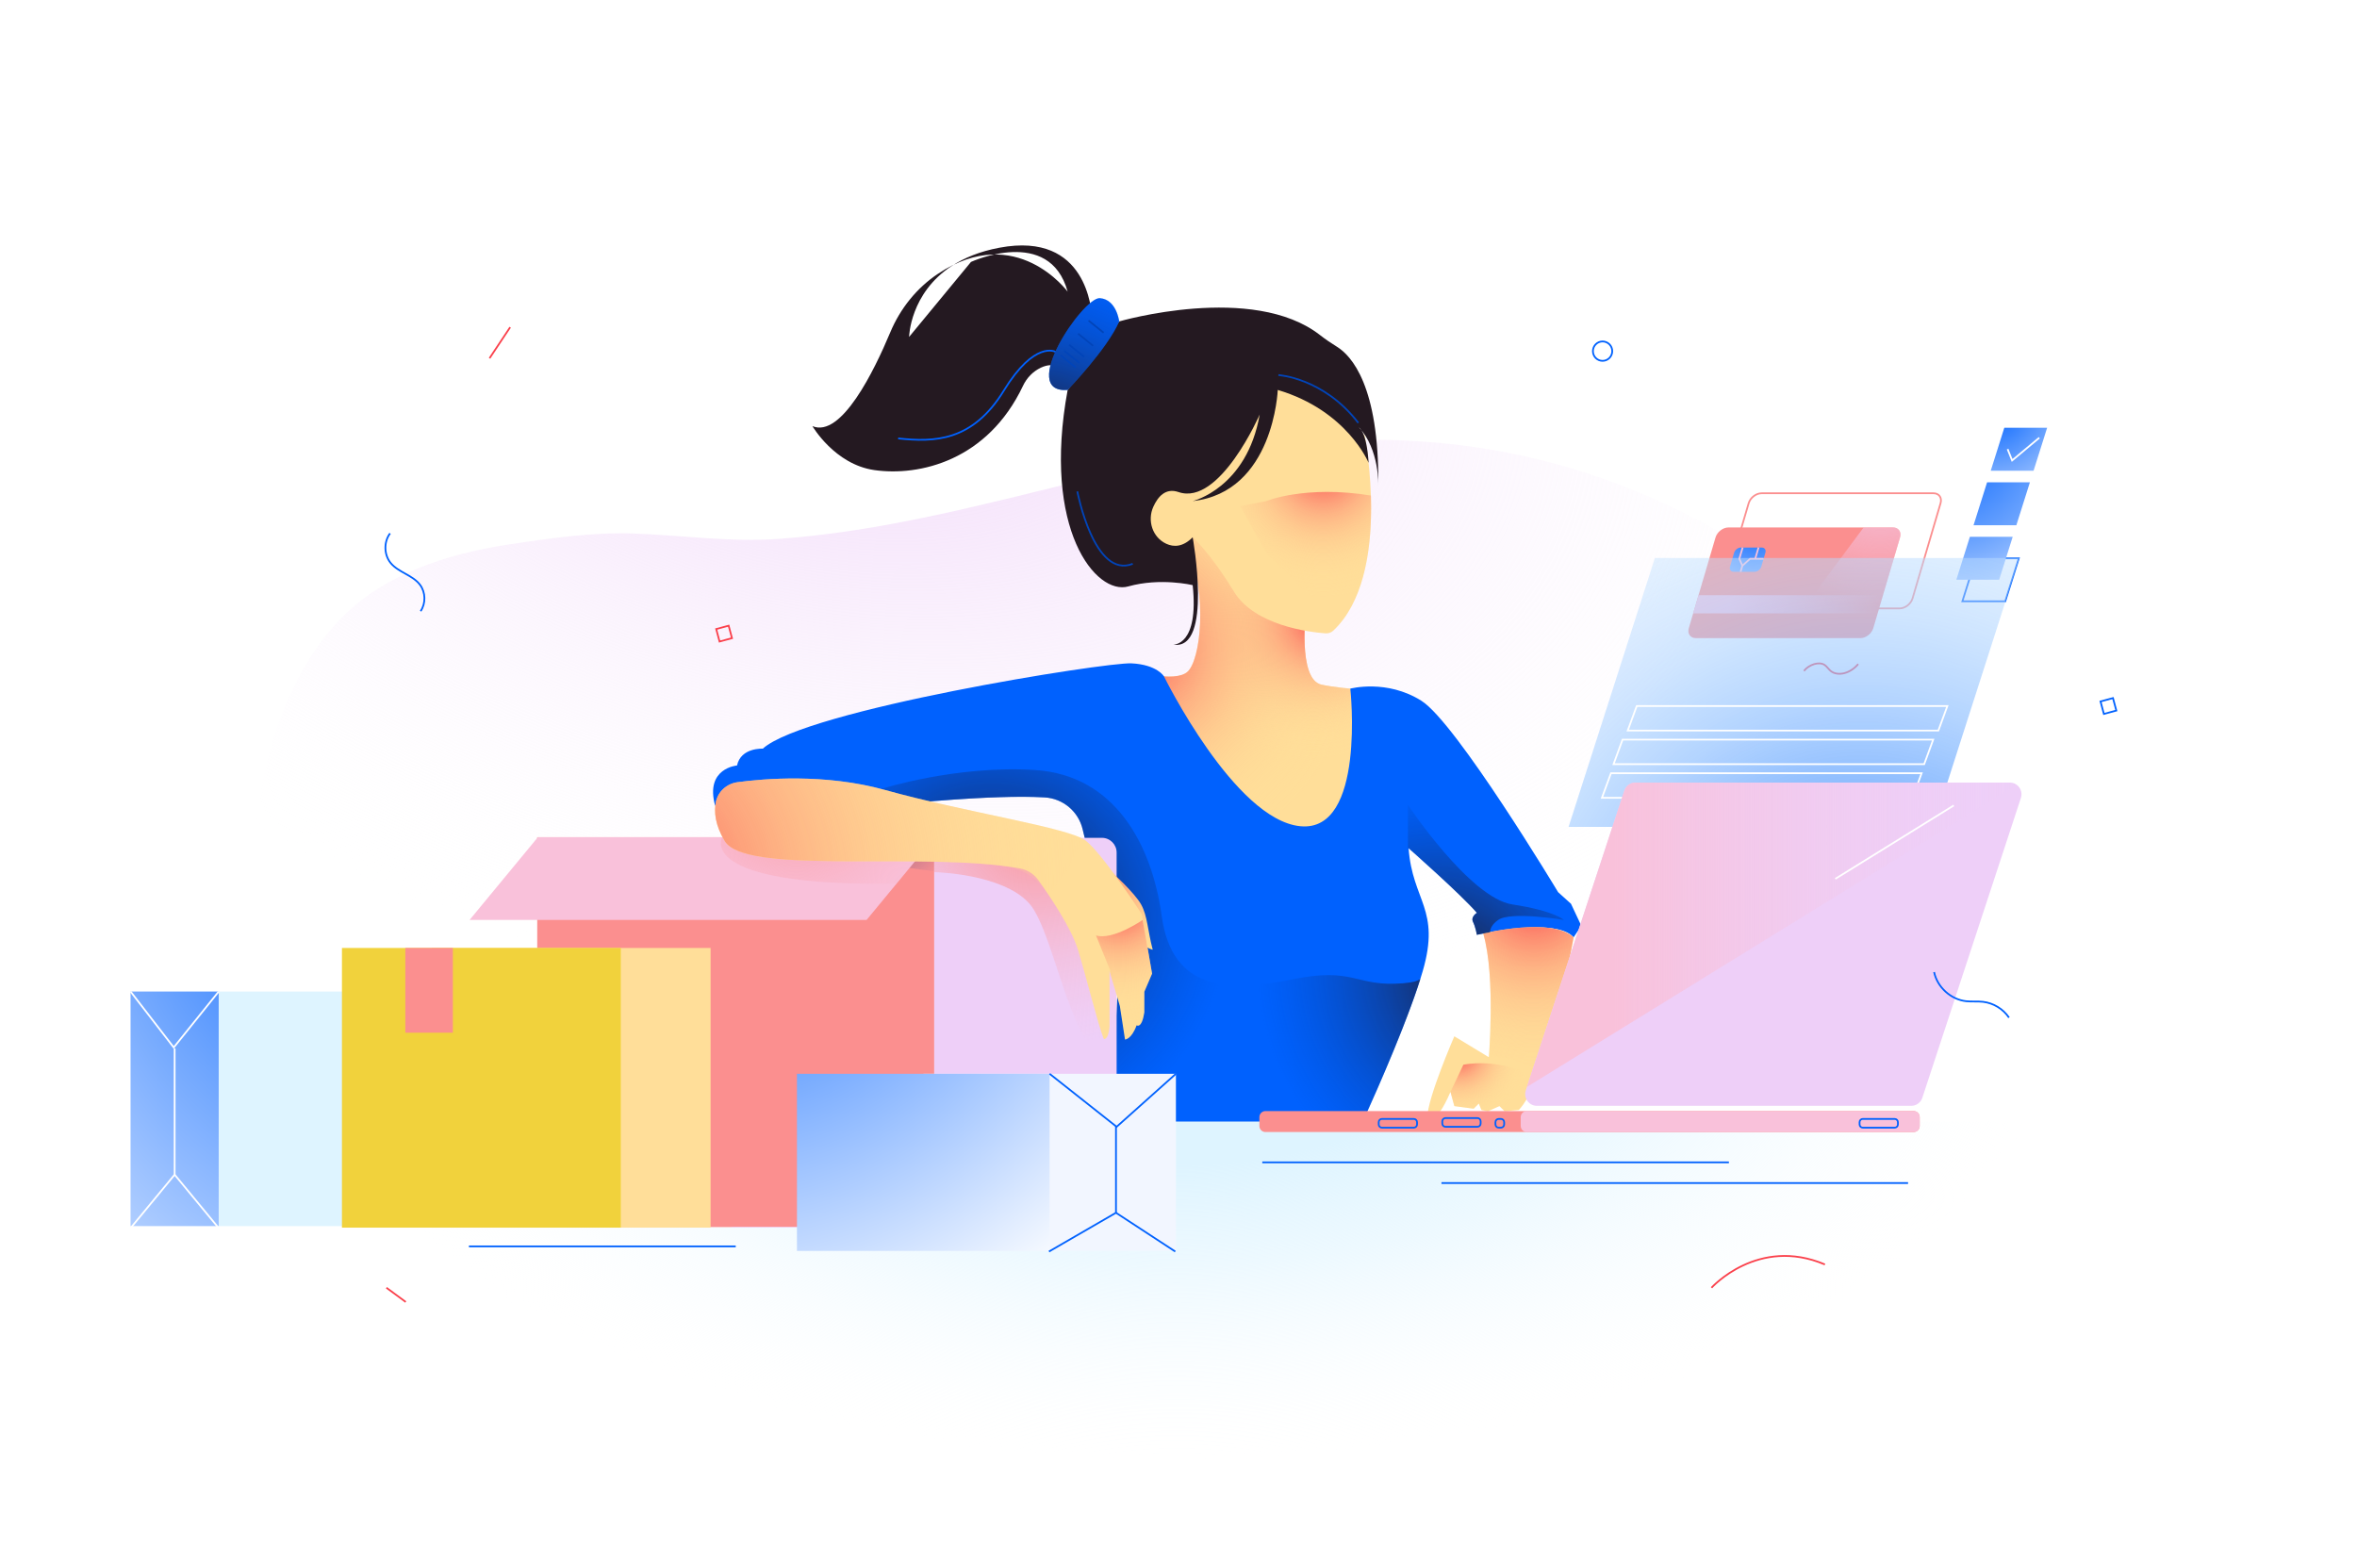 <svg width="520" height="346" viewBox="0 0 520 346" fill="none" xmlns="http://www.w3.org/2000/svg" xmlns:xlink="http://www.w3.org/1999/xlink">
	<desc>
			Created with Pixso.
	</desc>
	<rect width="520" height="346" fill="#FFFFFF"/>
	<g clip-path="url(#clip3_1)">
		<g clip-path="url(#clip14_673)">
			<path d="M57.445 175.059C59.9 161.173 65.047 147.114 74.892 136.773C84.464 126.72 98.54 122.217 111.9 120.164C120.767 118.801 130.658 117.386 139.567 117.691C150.524 118.068 160.972 119.67 172.046 118.863C194.383 117.235 216.161 111.497 237.839 106.178C276.838 96.613 314.344 91.831 353.301 105.468C410.505 125.494 447.781 175.036 465.387 231.594C469.368 244.382 472.391 257.463 474.564 270.676C461.082 270.676 447.602 270.676 434.12 270.676C401.747 270.676 369.376 270.676 337.003 270.676C297.796 270.676 258.592 270.676 219.386 270.676C185.406 270.676 151.423 270.676 117.443 270.676C100.551 270.676 83.659 270.704 66.767 270.662C67.805 266.327 66.625 261.807 65.522 257.489C58.748 231.007 52.608 202.405 57.445 175.059Z" fill-rule="evenodd" fill="url(#paint_radial_14_675_0)"/>
			<path d="M536.128 247.433L-9.872 247.433L-9.872 331.563L536.128 331.563L536.128 247.433Z" fill-rule="evenodd" fill="url(#paint_radial_14_676_0)"/>
			<path d="M318.013 260.98L420.956 260.98" stroke="#0061FE" stroke-width="0.385"/>
			<path d="M278.484 256.417L381.428 256.417" stroke="#0061FE" stroke-width="0.385"/>
			<path d="M162.317 274.954L103.452 274.954" stroke="#0061FE" stroke-width="0.385"/>
			<path d="M288.153 134.215C288.153 134.215 286.163 149.9 291.566 151.041C296.969 152.181 306.638 152.467 306.638 152.467L309.197 164.444L300.666 183.552L287.869 189.541L271.375 182.981L253.175 161.878L249.763 147.904C249.763 147.904 259.147 150.756 261.991 148.189C264.834 145.622 266.543 131.754 261.991 119.582C257.438 107.41 268.531 113.111 268.531 113.111L290.428 131.363L288.153 134.215Z" fill-rule="evenodd" fill="#FFDE99"/>
			<path d="M288.153 134.215C288.153 134.215 286.163 149.9 291.566 151.041C296.969 152.181 306.638 152.467 306.638 152.467L309.197 164.444L300.666 183.552L287.869 189.541L271.375 182.981L253.175 161.878L249.763 147.904C249.763 147.904 259.147 150.756 261.991 148.189C264.834 145.622 266.543 131.754 261.991 119.582C257.438 107.41 268.531 113.111 268.531 113.111L290.428 131.363L288.153 134.215Z" fill-rule="evenodd" fill="url(#paint_radial_14_681_0)"/>
			<path d="M288.153 134.215C288.153 134.215 286.163 149.9 291.566 151.041C296.969 152.181 306.638 152.467 306.638 152.467L309.197 164.444L300.666 183.552L287.869 189.541L271.375 182.981L253.175 161.878L249.763 147.904C249.763 147.904 259.147 150.756 261.991 148.189C264.834 145.622 266.543 131.754 261.991 119.582C257.438 107.41 268.531 113.111 268.531 113.111L290.428 131.363L288.153 134.215Z" fill-rule="evenodd" fill="url(#paint_radial_14_682_0)"/>
			<path d="M301.092 96.143C301.092 96.143 307.118 126.911 294.168 139.106C293.698 139.548 293.059 139.767 292.416 139.719C288.864 139.454 276.812 138.008 272.228 130.507C266.825 121.667 263.128 118.53 263.128 118.53C263.128 118.53 256.446 125.517 254.171 119.813C251.896 114.109 253.318 106.98 260.142 106.98L275.498 81.313L290.855 83.024L301.092 96.143Z" fill-rule="evenodd" fill="#FFDE99"/>
			<path d="M279.338 110.544L273.65 111.685L279.48 122.237L293.841 135.926C293.841 135.926 295.971 134.56 298.834 132.45C302.082 125.474 302.679 116.565 302.446 109.315C288.028 106.971 279.338 110.544 279.338 110.544Z" fill-rule="evenodd" fill="url(#paint_radial_14_684_0)"/>
			<path d="M281.897 86.019C281.897 86.019 281.044 108.548 263.128 110.544C263.128 110.544 275.072 107.693 277.916 91.437C277.916 91.437 269.1 111.685 260 108.548C257.159 107.567 255.459 109.563 254.455 111.771C253.061 114.839 254.253 118.547 257.307 119.958C258.948 120.717 260.967 120.697 263.128 118.53C263.128 118.53 267.678 143.626 258.863 142.2C258.863 142.2 264.55 142.485 263.128 129.081C263.128 129.081 256.019 127.37 248.909 129.367C241.8 131.363 229.856 116.819 235.544 86.019L246.919 70.904C246.919 70.904 276.445 62.331 291.253 73.944C292.447 74.879 293.713 75.721 295.001 76.522C298.106 78.461 304.291 85.092 304.078 107.122C304.078 107.122 304.363 99.137 299.813 94.289C299.813 94.289 301.507 95.093 301.94 102.106C301.94 102.106 297.253 90.582 281.897 86.019Z" fill-rule="evenodd" fill="#241921"/>
			<path d="M240.947 69.478C240.663 68.907 240.094 50.941 220.472 54.648C216.09 55.475 212.672 56.915 210.007 58.652C200.736 64.692 200.566 74.326 200.566 74.326L214.216 57.785C214.216 57.785 231.563 49.8 235.544 64.344C235.544 64.344 224.214 48.922 206.975 60.372C202.235 63.52 198.598 68.078 196.4 73.336C192.859 81.806 185.602 96.682 179.235 94.004C179.235 94.004 184.14 102.448 192.885 103.7C202.838 105.126 217.887 101.612 225.699 85.1C226.521 83.363 227.894 81.932 229.629 81.113C231.056 80.44 232.728 80.186 234.119 81.456C237.247 84.307 240.944 70.618 240.944 70.618L240.944 69.478L240.947 69.478Z" fill-rule="evenodd" fill="#241921"/>
			<path d="M246.919 70.904C246.919 70.904 246.35 66.056 242.653 65.77C238.956 65.485 224.453 86.874 235.544 86.019C235.544 86.019 244.359 76.893 246.919 70.904Z" fill-rule="evenodd" fill="#0061FE"/>
			<path d="M246.919 70.904C246.919 70.904 246.35 66.056 242.653 65.77C238.956 65.485 224.453 86.874 235.544 86.019C235.544 86.019 244.359 76.893 246.919 70.904Z" fill-rule="evenodd" fill="url(#paint_radial_14_688_0)"/>
			<path d="M234.008 78.387L237.333 81.068" stroke="#0144B9" stroke-width="0.385"/>
			<path d="M235.879 76.054L239.201 78.735" stroke="#0144B9" stroke-width="0.385"/>
			<path d="M240.154 70.721L243.478 73.402" stroke="#0144B9" stroke-width="0.385"/>
			<path d="M234.81 77.389L238.134 80.07" stroke="#0144B9" stroke-width="0.385"/>
			<path d="M237.839 73.61L241.163 76.291" stroke="#0144B9" stroke-width="0.385"/>
			<path d="M237.677 108.406C237.677 108.406 241.374 127.798 249.905 124.376" stroke="#0144B9" stroke-width="0.385"/>
			<path d="M282.039 82.739C282.039 82.739 291.992 83.309 299.67 93.291" stroke="#0144B9" stroke-width="0.385"/>
			<path d="M198.433 177.42C198.433 177.42 218.902 175.216 230.485 175.906C234.531 176.148 237.938 179.017 238.868 182.973C240.156 188.454 242.389 196.573 245.07 200.518C248.44 205.474 245.596 235.182 244.254 247.43L300.668 247.43C304.303 239.388 311.048 223.971 313.889 214.206C317.87 200.518 311.614 198.806 310.761 187.114C310.761 187.114 322.42 197.38 325.833 201.373C325.833 201.373 324.411 202.229 324.98 203.369C325.548 204.51 325.833 206.221 325.833 206.221C325.833 206.221 343.464 202.229 347.161 206.792L348.867 204.225L346.592 199.377L343.748 196.81C343.748 196.81 321.283 159.451 313.605 154.603C305.927 149.755 297.91 151.916 297.91 151.916C297.91 151.916 301.377 183.692 286.873 182.266C272.37 180.84 256.801 149.221 256.801 149.221C256.801 149.221 255.308 146.62 249.62 146.335C243.933 146.05 177.673 156.602 168.289 165.157C168.289 165.157 163.455 164.872 162.602 168.865C162.602 168.865 155.492 169.435 157.767 177.706L198.433 177.42Z" fill-rule="evenodd" fill="#0061FE"/>
			<path d="M347.161 206.794C347.161 206.794 343.18 229.894 338.061 237.594C338.061 237.594 334.08 233.887 328.392 234.172C328.392 234.172 330.059 215.627 327.235 205.933C327.235 205.933 342.327 202.231 347.161 206.794Z" fill-rule="evenodd" fill="#FFDE99"/>
			<path d="M347.161 206.794C347.161 206.794 343.18 229.894 338.061 237.594C338.061 237.594 334.08 233.887 328.392 234.172C328.392 234.172 330.059 215.627 327.235 205.933C327.235 205.933 342.327 202.231 347.161 206.794Z" fill-rule="evenodd" fill="url(#paint_radial_14_698_0)"/>
			<path d="M328.347 233.151L320.856 228.611C320.856 228.611 314.884 242.3 314.884 246.578C314.884 246.578 316.591 248.859 320.003 240.874L320.856 244.011L325.122 244.581L326.259 243.441L326.828 244.867L328.25 245.152L330.809 244.011L331.947 245.152L335.075 244.867C335.075 244.867 338.203 241.73 338.203 237.452C338.203 233.174 328.347 233.151 328.347 233.151Z" fill-rule="evenodd" fill="#FFDE99"/>
			<path d="M322.847 234.885L320.003 240.874L320.856 244.011L325.122 244.581L326.259 243.441L326.828 244.867L328.25 245.152L330.809 244.011L331.947 245.152L335.075 244.867C335.075 244.867 338.203 241.73 338.203 237.452C330.241 233.174 322.847 234.885 322.847 234.885Z" fill-rule="evenodd" fill="url(#paint_radial_14_700_0)"/>
			<path d="M242.665 195.712C242.775 195.994 242.889 196.271 243.003 196.542C243.026 196.593 243.046 196.642 243.068 196.693C243.182 196.964 243.299 197.229 243.418 197.486C243.435 197.526 243.455 197.563 243.472 197.603C243.597 197.874 243.722 198.136 243.848 198.393C243.927 198.553 244.007 198.707 244.086 198.861C244.325 199.317 244.573 199.747 244.82 200.141C244.903 200.272 244.985 200.401 245.07 200.523C245.119 200.592 245.161 200.669 245.207 200.746C245.215 200.763 245.227 200.78 245.235 200.8C245.278 200.88 245.321 200.962 245.36 201.048C245.366 201.062 245.372 201.076 245.378 201.088C245.414 201.171 245.451 201.253 245.486 201.342C245.494 201.359 245.5 201.379 245.508 201.396C245.545 201.493 245.582 201.596 245.619 201.704C245.628 201.727 245.633 201.75 245.642 201.772C245.676 201.872 245.707 201.978 245.739 202.086C245.741 202.097 245.747 202.112 245.75 202.123C245.784 202.24 245.815 202.363 245.847 202.488C245.855 202.517 245.861 202.548 245.869 202.577C245.901 202.705 245.932 202.836 245.96 202.97C245.963 202.982 245.966 202.993 245.966 203.004C245.995 203.133 246.02 203.267 246.046 203.401C246.051 203.432 246.057 203.463 246.063 203.492C246.088 203.635 246.114 203.783 246.14 203.931C246.145 203.96 246.148 203.988 246.154 204.017C246.177 204.154 246.197 204.293 246.216 204.436C246.219 204.464 246.225 204.49 246.228 204.519C246.251 204.678 246.27 204.841 246.29 205.006C246.296 205.043 246.299 205.08 246.305 205.118C246.324 205.28 246.342 205.445 246.359 205.614C246.359 205.625 246.361 205.634 246.361 205.645C246.378 205.822 246.396 206.002 246.413 206.184C246.415 206.227 246.421 206.267 246.424 206.31C246.438 206.489 246.455 206.675 246.469 206.86C246.472 206.889 246.472 206.917 246.475 206.943C246.487 207.114 246.498 207.285 246.509 207.459C246.512 207.502 246.515 207.542 246.518 207.584C246.529 207.778 246.541 207.972 246.552 208.169C246.555 208.212 246.555 208.255 246.558 208.297C246.566 208.48 246.575 208.662 246.583 208.851C246.583 208.879 246.586 208.911 246.586 208.939C246.595 209.144 246.603 209.355 246.609 209.566C246.612 209.615 246.612 209.663 246.615 209.715C246.62 209.929 246.626 210.145 246.632 210.368C246.632 210.376 246.632 210.388 246.632 210.396C246.637 210.61 246.64 210.824 246.643 211.044C246.643 211.095 246.646 211.146 246.646 211.201C246.649 211.42 246.651 211.643 246.654 211.868C246.654 211.908 246.654 211.951 246.654 211.99C246.654 212.193 246.657 212.395 246.657 212.598C246.657 212.644 246.657 212.689 246.657 212.738C246.657 212.969 246.657 213.2 246.654 213.434C246.654 213.485 246.654 213.536 246.654 213.588C246.654 213.807 246.651 214.027 246.649 214.249C246.649 214.275 246.649 214.303 246.649 214.329C246.646 214.569 246.643 214.814 246.637 215.056C246.637 215.113 246.634 215.17 246.634 215.227C246.629 215.47 246.626 215.715 246.62 215.963C246.62 215.995 246.617 216.026 246.617 216.054C246.612 216.28 246.606 216.508 246.6 216.739C246.597 216.796 246.597 216.85 246.595 216.907C246.589 217.155 246.58 217.403 246.572 217.654C246.569 217.703 246.569 217.754 246.566 217.803C246.558 218.028 246.552 218.253 246.543 218.478C246.541 218.524 246.541 218.57 246.538 218.615C246.529 218.866 246.518 219.12 246.509 219.374C246.506 219.437 246.504 219.499 246.501 219.562C246.489 219.813 246.481 220.064 246.469 220.318C246.469 220.329 246.469 220.344 246.467 220.355C246.455 220.615 246.444 220.877 246.43 221.139C246.427 221.202 246.424 221.265 246.421 221.33C246.41 221.59 246.396 221.852 246.381 222.112C246.378 222.149 246.378 222.183 246.376 222.22C246.364 222.46 246.35 222.699 246.339 222.939C246.336 222.996 246.333 223.053 246.33 223.11C246.316 223.367 246.302 223.626 246.287 223.886C246.285 223.945 246.279 224.008 246.276 224.068C246.262 224.311 246.248 224.55 246.233 224.792C246.231 224.824 246.231 224.858 246.228 224.889C246.211 225.155 246.197 225.42 246.179 225.685C246.177 225.748 246.171 225.813 246.168 225.876C246.151 226.144 246.134 226.415 246.117 226.683C246.117 226.692 246.117 226.7 246.114 226.709C246.097 226.974 246.08 227.239 246.06 227.505C246.057 227.559 246.051 227.616 246.049 227.67C246.032 227.935 246.012 228.2 245.992 228.466C245.989 228.514 245.986 228.56 245.98 228.608C245.963 228.848 245.946 229.085 245.929 229.324C245.926 229.373 245.923 229.418 245.918 229.467C245.898 229.729 245.878 229.991 245.858 230.251C245.852 230.311 245.85 230.368 245.844 230.428C245.824 230.693 245.804 230.958 245.781 231.221C245.781 231.223 245.781 231.223 245.781 231.226C245.761 231.494 245.739 231.76 245.719 232.025C245.713 232.085 245.71 232.147 245.705 232.207C245.685 232.47 245.662 232.732 245.642 232.992C245.639 233.014 245.639 233.037 245.636 233.06C245.616 233.311 245.594 233.559 245.574 233.807C245.571 233.853 245.565 233.898 245.562 233.941C245.54 234.201 245.52 234.457 245.497 234.714C245.494 234.763 245.488 234.811 245.486 234.857C245.466 235.096 245.443 235.336 245.423 235.575C245.42 235.598 245.42 235.621 245.417 235.647C245.395 235.909 245.372 236.168 245.349 236.428C245.346 236.471 245.341 236.511 245.338 236.553C245.292 237.075 245.244 237.589 245.198 238.096C245.195 238.133 245.193 238.171 245.187 238.205C245.164 238.453 245.141 238.701 245.119 238.946C245.116 238.978 245.113 239.009 245.11 239.04C245.087 239.277 245.065 239.508 245.045 239.742C245.042 239.762 245.042 239.779 245.039 239.799C245.016 240.044 244.991 240.287 244.968 240.526C244.965 240.563 244.959 240.6 244.957 240.64C244.934 240.874 244.911 241.105 244.888 241.333C244.888 241.339 244.888 241.342 244.888 241.347C244.866 241.584 244.843 241.818 244.817 242.052C244.814 242.086 244.812 242.12 244.806 242.155C244.76 242.619 244.712 243.076 244.667 243.521C244.664 243.543 244.661 243.566 244.661 243.586C244.638 243.809 244.615 244.031 244.593 244.248C244.593 244.259 244.59 244.271 244.59 244.285C244.567 244.504 244.544 244.721 244.522 244.935C244.522 244.938 244.522 244.941 244.522 244.947C244.499 245.155 244.479 245.36 244.456 245.562C244.453 245.594 244.45 245.622 244.448 245.654C244.405 246.053 244.362 246.441 244.322 246.814C244.32 246.834 244.32 246.854 244.317 246.872C244.297 247.063 244.277 247.251 244.254 247.433L300.669 247.433C300.683 247.402 300.697 247.371 300.711 247.339C300.794 247.157 300.879 246.968 300.964 246.78C300.993 246.715 301.024 246.649 301.055 246.581C301.155 246.358 301.257 246.13 301.362 245.899C301.394 245.828 301.425 245.756 301.459 245.685C301.536 245.511 301.615 245.334 301.695 245.155C301.738 245.061 301.78 244.964 301.823 244.867C301.923 244.644 302.025 244.416 302.127 244.188C302.176 244.08 302.224 243.971 302.272 243.86C302.341 243.706 302.409 243.552 302.477 243.398C302.537 243.267 302.594 243.133 302.653 242.999C302.727 242.83 302.801 242.662 302.875 242.494C302.958 242.303 303.043 242.112 303.128 241.921C303.191 241.778 303.253 241.635 303.316 241.49C303.384 241.336 303.453 241.179 303.521 241.022C303.575 240.897 303.632 240.771 303.686 240.646C303.799 240.384 303.916 240.115 304.033 239.847C304.09 239.719 304.144 239.591 304.2 239.462C304.272 239.294 304.345 239.129 304.419 238.96C304.471 238.841 304.525 238.718 304.576 238.598C304.707 238.296 304.837 237.991 304.968 237.683C305.014 237.574 305.062 237.466 305.108 237.358C305.187 237.169 305.27 236.981 305.349 236.79C305.392 236.69 305.435 236.593 305.477 236.494C305.622 236.151 305.767 235.809 305.915 235.464C305.958 235.367 305.998 235.27 306.04 235.17C306.126 234.971 306.211 234.768 306.293 234.566C306.333 234.475 306.37 234.38 306.41 234.289C306.561 233.927 306.714 233.565 306.865 233.2C306.905 233.106 306.942 233.014 306.982 232.92C307.067 232.715 307.152 232.51 307.238 232.304C307.277 232.207 307.317 232.11 307.357 232.016C307.508 231.648 307.658 231.28 307.809 230.913C307.846 230.821 307.883 230.73 307.92 230.639C308.005 230.431 308.091 230.222 308.173 230.011C308.213 229.917 308.25 229.82 308.29 229.726C308.438 229.361 308.586 228.993 308.731 228.628C308.77 228.531 308.81 228.431 308.847 228.334C308.93 228.129 309.012 227.924 309.092 227.718C309.132 227.616 309.171 227.516 309.211 227.413C309.35 227.057 309.493 226.7 309.629 226.347C309.669 226.244 309.709 226.141 309.751 226.036C309.828 225.839 309.905 225.639 309.982 225.443C310.024 225.329 310.07 225.217 310.113 225.103C310.241 224.767 310.369 224.433 310.497 224.099C310.539 223.988 310.582 223.874 310.624 223.763C310.696 223.572 310.767 223.384 310.838 223.195C310.883 223.076 310.929 222.953 310.971 222.833C311.085 222.531 311.196 222.232 311.304 221.932C311.352 221.798 311.404 221.664 311.452 221.53C311.517 221.353 311.58 221.179 311.643 221.005C311.691 220.874 311.736 220.743 311.782 220.615C311.879 220.346 311.972 220.084 312.063 219.819C312.117 219.668 312.172 219.517 312.223 219.365C312.28 219.203 312.336 219.04 312.39 218.878C312.436 218.744 312.484 218.607 312.53 218.473C312.604 218.253 312.678 218.034 312.752 217.817C312.811 217.64 312.871 217.463 312.928 217.286C312.976 217.138 313.025 216.99 313.073 216.841C313.118 216.699 313.164 216.559 313.209 216.419C313.255 216.28 313.298 216.14 313.343 216.003C312.572 216.442 311.859 216.736 309.478 216.93C298.957 217.785 298.957 213.223 285.022 216.074C271.088 218.926 258.575 218.641 256.3 202.1C254.085 185.996 245.778 171.015 228.432 169.874C211.085 168.734 194.383 174.047 194.383 174.047L197.02 177.44L198.427 177.432C198.427 177.432 198.436 177.432 198.447 177.429C198.453 177.429 198.458 177.429 198.467 177.426C198.476 177.426 198.484 177.423 198.495 177.423C198.507 177.423 198.518 177.42 198.53 177.42C198.547 177.417 198.569 177.417 198.592 177.415C198.609 177.412 198.626 177.412 198.646 177.409C198.663 177.406 198.683 177.406 198.703 177.403C198.731 177.4 198.757 177.398 198.785 177.395C198.834 177.389 198.888 177.383 198.945 177.378C198.962 177.375 198.982 177.375 199.002 177.372C199.053 177.366 199.107 177.36 199.164 177.355C199.181 177.352 199.201 177.352 199.221 177.349C199.28 177.343 199.34 177.338 199.405 177.329C199.431 177.326 199.457 177.323 199.485 177.321C199.545 177.315 199.604 177.309 199.67 177.303C199.707 177.301 199.744 177.295 199.784 177.292C199.863 177.283 199.946 177.275 200.034 177.266C200.054 177.264 200.068 177.264 200.088 177.261C200.196 177.249 200.307 177.238 200.423 177.229C200.458 177.226 200.495 177.224 200.532 177.218C200.617 177.209 200.705 177.201 200.793 177.192C200.836 177.189 200.881 177.184 200.927 177.181C201.024 177.172 201.123 177.161 201.223 177.152C201.254 177.149 201.288 177.147 201.319 177.144C201.433 177.132 201.552 177.121 201.675 177.109C201.706 177.107 201.737 177.104 201.769 177.101C201.919 177.087 202.076 177.072 202.235 177.058C202.238 177.058 202.243 177.058 202.246 177.058C202.391 177.044 202.542 177.033 202.693 177.018C202.75 177.013 202.809 177.007 202.869 177.001C202.983 176.99 203.099 176.981 203.219 176.97C203.273 176.964 203.324 176.961 203.378 176.956C203.503 176.944 203.631 176.933 203.762 176.921C203.813 176.916 203.864 176.913 203.916 176.907C204.075 176.893 204.237 176.878 204.405 176.864C204.427 176.861 204.45 176.861 204.473 176.859C204.661 176.841 204.851 176.827 205.045 176.81C205.096 176.804 205.147 176.801 205.198 176.796C205.343 176.784 205.488 176.77 205.639 176.759C205.704 176.753 205.77 176.747 205.832 176.742C205.974 176.73 206.12 176.719 206.265 176.707C206.327 176.702 206.39 176.696 206.452 176.693C206.606 176.682 206.759 176.667 206.916 176.656C206.975 176.65 207.035 176.648 207.095 176.642C207.521 176.608 207.957 176.573 208.403 176.542C208.466 176.536 208.525 176.533 208.588 176.528C208.747 176.516 208.904 176.505 209.066 176.493C209.145 176.488 209.228 176.482 209.31 176.476C209.464 176.465 209.617 176.454 209.774 176.442C209.851 176.436 209.927 176.431 210.004 176.425C210.186 176.411 210.371 176.399 210.556 176.385C210.604 176.382 210.652 176.379 210.701 176.374C210.937 176.357 211.173 176.342 211.412 176.325C211.46 176.322 211.508 176.32 211.557 176.317C211.747 176.305 211.941 176.291 212.134 176.28C212.208 176.274 212.282 176.271 212.353 176.265C212.521 176.254 212.691 176.243 212.859 176.234C212.945 176.228 213.027 176.223 213.112 176.217C213.283 176.205 213.454 176.197 213.627 176.186C213.701 176.18 213.778 176.177 213.852 176.171C216.712 176.003 219.704 175.869 222.571 175.812C222.79 175.806 223.006 175.803 223.225 175.801C223.23 175.801 223.236 175.801 223.239 175.801C223.523 175.795 223.805 175.792 224.086 175.789C224.155 175.789 224.226 175.789 224.294 175.786C224.866 175.781 225.431 175.781 225.986 175.783C226.054 175.783 226.12 175.783 226.188 175.783C226.74 175.786 227.283 175.795 227.814 175.809C227.88 175.812 227.945 175.812 228.011 175.815C228.54 175.829 229.054 175.846 229.555 175.869C229.617 175.872 229.68 175.875 229.74 175.878C229.99 175.889 230.237 175.903 230.479 175.917C231.491 175.977 232.461 176.203 233.365 176.568C233.573 176.65 233.778 176.744 233.977 176.844C234.002 176.859 234.031 176.87 234.057 176.881C234.247 176.975 234.432 177.078 234.614 177.186C234.645 177.206 234.679 177.226 234.711 177.244C234.89 177.352 235.063 177.469 235.234 177.589C235.262 177.609 235.291 177.629 235.319 177.651C235.493 177.777 235.663 177.908 235.828 178.048C235.842 178.059 235.857 178.073 235.871 178.085C236.033 178.225 236.192 178.367 236.346 178.518C236.36 178.533 236.371 178.544 236.386 178.555C236.539 178.707 236.684 178.863 236.826 179.026C236.849 179.052 236.872 179.077 236.895 179.106C237.031 179.265 237.162 179.428 237.287 179.599C237.31 179.631 237.333 179.659 237.355 179.69C237.48 179.862 237.6 180.038 237.714 180.221C237.728 180.247 237.745 180.272 237.759 180.295C237.876 180.486 237.989 180.683 238.092 180.883C238.191 181.079 238.285 181.282 238.37 181.487C238.396 181.547 238.419 181.61 238.444 181.67C238.507 181.824 238.564 181.978 238.615 182.137C238.638 182.2 238.658 182.263 238.678 182.328C238.746 182.545 238.808 182.762 238.86 182.984C238.914 183.212 238.968 183.446 239.025 183.68C239.039 183.74 239.053 183.8 239.067 183.86C239.124 184.097 239.181 184.336 239.244 184.578C239.246 184.587 239.246 184.596 239.249 184.601C239.309 184.844 239.371 185.089 239.434 185.337C239.451 185.4 239.465 185.463 239.482 185.525C239.613 186.033 239.747 186.555 239.889 187.082C239.906 187.148 239.926 187.216 239.943 187.282C240.085 187.812 240.233 188.349 240.39 188.888C240.409 188.953 240.427 189.022 240.446 189.087C240.523 189.358 240.603 189.632 240.685 189.903C240.805 190.308 240.93 190.716 241.055 191.121C241.18 191.526 241.311 191.931 241.442 192.33C241.573 192.729 241.709 193.128 241.846 193.522L241.846 193.525C241.982 193.918 242.121 194.306 242.264 194.688C242.377 194.993 242.494 195.293 242.611 195.59C242.63 195.627 242.647 195.669 242.665 195.712Z" fill-rule="evenodd" fill="url(#paint_radial_14_701_0)"/>
			<path d="M202.866 270.684L121.768 270.684C119.977 270.684 118.523 269.227 118.523 267.431L118.523 184.693L206.111 184.693L206.111 267.431C206.111 269.227 204.658 270.684 202.866 270.684Z" fill-rule="evenodd" fill="#FB8F8F"/>
			<path d="M243.105 184.827L206.111 184.827L206.111 267.428C206.111 269.224 204.658 270.682 202.866 270.682L161.086 270.682C161.379 270.767 161.686 270.816 162.007 270.816L243.105 270.816C244.897 270.816 246.35 269.358 246.35 267.562L246.35 188.081C246.35 186.284 244.897 184.827 243.105 184.827Z" fill-rule="evenodd" fill="#EECFF8"/>
			<path d="M245.11 192.213C245.11 192.213 250.331 196.956 251.753 199.522C253.175 202.089 253.175 205.226 254.313 209.504C254.313 209.504 250.331 208.933 248.056 200.948C245.781 192.963 245.11 192.213 245.11 192.213Z" fill-rule="evenodd" fill="url(#paint_radial_14_704_0)"/>
			<g opacity="0.57">
				<path d="M198.859 191.252L206.111 192.213L206.111 188.183L199.997 188.685L198.859 191.252Z" fill-rule="evenodd" fill="url(#paint_radial_14_705_0)"/>
			</g>
			<path d="M191.181 202.944L103.594 202.944L118.666 184.693L206.253 184.693L191.181 202.944Z" fill-rule="evenodd" fill="#F9C1DA"/>
			<path d="M300.541 247.719C303.933 240.224 310.226 225.89 313.346 215.992C312.575 216.431 311.861 216.725 309.481 216.919C298.959 217.774 298.959 213.211 285.025 216.063C271.091 218.915 258.578 218.63 256.303 202.089C254.088 185.984 245.781 171.004 228.434 169.863C211.087 168.722 194.386 174.035 194.386 174.035L197.022 177.429L198.43 177.42C198.43 177.42 206.031 176.602 214.591 176.117C215.47 176.069 216.357 176.02 217.247 175.98C217.694 175.96 218.14 175.94 218.584 175.923C219.92 175.869 221.257 175.826 222.568 175.801C222.787 175.795 223.003 175.792 223.222 175.789C225.824 175.749 228.309 175.778 230.479 175.906C231.491 175.966 232.461 176.191 233.365 176.556C235.396 177.378 237.082 178.906 238.089 180.874C238.424 181.53 238.686 182.234 238.86 182.976C239.343 185.032 239.957 187.459 240.68 189.897C240.799 190.302 240.924 190.71 241.049 191.115C241.174 191.52 241.305 191.925 241.436 192.324C241.567 192.726 241.703 193.123 241.84 193.516C241.976 193.91 242.116 194.298 242.258 194.68C242.755 196.017 243.284 197.278 243.836 198.39C244.152 199.026 244.476 199.613 244.809 200.138C244.891 200.269 244.974 200.398 245.059 200.52C246.233 202.246 246.651 206.971 246.646 212.915C246.657 224.065 245.127 239.665 244.246 247.719L300.541 247.719Z" fill-rule="evenodd" fill="url(#paint_radial_14_707_0)"/>
			<path d="M226.444 185.263L207.391 185.263L206.111 188.115L206.111 192.393C206.111 192.393 221.041 192.678 227.013 199.237C232.984 205.796 236.681 236.026 246.35 233.744L246.35 201.399L226.444 185.263Z" fill-rule="evenodd" fill="url(#paint_radial_14_708_0)"/>
			<path d="M197.722 194.959L206.253 184.693L159.331 184.693C159.331 184.693 153.075 195.53 197.722 194.959Z" fill-rule="evenodd" fill="url(#paint_radial_14_709_0)"/>
			<path d="M162.67 172.561C160.327 172.88 158.39 174.626 157.926 176.95C157.508 179.054 157.725 181.955 159.9 185.548C164.538 193.211 203.736 187.744 224.991 191.571C226.649 191.871 228.124 192.815 229.106 194.189C231.585 197.66 236.366 204.721 237.819 209.504C239.809 216.063 242.084 225.474 243.506 229.181C243.506 229.181 244.502 229.609 244.786 226.472L244.786 214.209L247.061 221.909L248.198 229.324C248.198 229.324 249.62 229.324 250.758 226.187C250.758 226.187 251.895 227.043 252.464 223.335L252.464 218.772L254.17 214.78L251.895 201.661C251.895 201.661 243.233 188.24 239.46 185.397C235.686 182.554 212.652 179.131 195.305 174.283C182.05 170.579 168.383 171.785 162.67 172.561Z" fill-rule="evenodd" fill="#FFDE99"/>
			<path d="M231.312 197.38C231.312 197.38 231.315 197.38 231.312 197.38C234.443 193.73 237.176 189.498 238.538 184.861C232.845 182.123 211.574 178.832 195.305 174.283C182.05 170.579 168.383 171.785 162.67 172.561C160.327 172.88 158.39 174.626 157.926 176.95C157.508 179.054 157.725 181.955 159.9 185.548C164.299 192.815 199.789 188.272 221.57 191.049C225.352 191.531 228.753 193.599 230.897 196.762C231.034 196.964 231.173 197.169 231.312 197.38Z" fill-rule="evenodd" fill="url(#paint_radial_14_711_0)"/>
			<path d="M248.198 229.324C248.198 229.324 249.62 229.324 250.758 226.187C250.758 226.187 251.895 227.043 252.464 223.335L252.464 218.772L254.17 214.78L252.08 202.956C252.08 202.956 245.497 207.507 241.8 206.367L244.928 214.067L245.002 214.939L247.061 221.909L248.198 229.324Z" fill-rule="evenodd" fill="url(#paint_radial_14_712_0)"/>
			<path d="M333.653 199.522C324.269 198.096 310.619 177.563 310.619 177.563L310.619 186.974L310.775 187.282C310.77 187.228 310.767 187.174 310.761 187.117C310.761 187.117 322.42 197.383 325.833 201.376C325.833 201.376 324.411 202.231 324.98 203.372C325.548 204.513 325.833 206.224 325.833 206.224C325.833 206.224 326.979 205.965 328.748 205.654C328.759 204.909 329.123 203.928 330.525 202.944C333.369 200.948 345.028 202.944 345.028 202.944C345.028 202.944 343.038 200.948 333.653 199.522Z" fill-rule="evenodd" fill="url(#paint_radial_14_713_0)"/>
			<path d="M237.534 150.756C237.534 150.756 252.891 147.048 255.45 152.752" stroke="#0061FE" stroke-width="0.385"/>
			<path d="M304.22 153.465C304.22 153.465 311.614 154.891 315.027 158.598" stroke="#0061FE" stroke-width="0.385"/>
			<path d="M285.042 209.025C285.042 209.025 277.213 213.334 270.363 209.136" stroke="#0061FE" stroke-width="0.385"/>
			<path d="M232.842 77.606C232.842 77.606 228.292 75.039 221.467 86.161C214.551 97.432 206.111 97.569 198.148 96.713" stroke="#0061FE" stroke-width="0.385"/>
			<path d="M432.94 132.646L435.931 123.172L445.381 123.172L442.39 132.646L432.94 132.646Z" stroke="#0061FE" stroke-width="0.385"/>
			<path d="M397.984 148.006C399.139 146.563 401.317 145.913 402.497 146.657C403.063 147.014 403.39 147.619 403.905 148.032C404.633 148.62 405.742 148.796 406.877 148.505C408.014 148.217 409.16 147.465 409.951 146.492" stroke="#FA404B" stroke-width="0.385"/>
			<path d="M448.646 103.843L439.196 103.843L442.188 94.369L451.637 94.369L448.646 103.843Z" fill-rule="evenodd" fill="url(#paint_radial_14_720_0)"/>
			<path d="M444.847 115.872L435.4 115.872L438.391 106.395L447.838 106.395L444.847 115.872Z" fill-rule="evenodd" fill="url(#paint_radial_14_721_0)"/>
			<path d="M441.05 127.898L431.603 127.898L434.595 118.421L444.042 118.421L441.05 127.898Z" fill-rule="evenodd" fill="url(#paint_radial_14_722_0)"/>
			<path d="M442.916 99.074L443.914 101.578L449.906 96.57" stroke="#FFFFFF" stroke-width="0.385"/>
			<path d="M410.44 140.774L374.134 140.774C372.92 140.774 372.226 139.787 372.584 138.57L378.479 118.561C378.837 117.343 380.111 116.357 381.326 116.357L417.632 116.357C418.846 116.357 419.54 117.343 419.182 118.561L413.287 138.57C412.928 139.787 411.654 140.774 410.44 140.774Z" fill-rule="evenodd" fill="#FB8F8F"/>
			<path d="M381.155 134.215C379.941 134.215 379.247 133.228 379.605 132.01L385.788 111.021C386.146 109.803 387.42 108.816 388.634 108.816L426.576 108.816C427.79 108.816 428.484 109.803 428.125 111.021L421.943 132.01C421.585 133.228 420.311 134.215 419.096 134.215L381.155 134.215Z" stroke="#FB8F8F" stroke-width="0.385"/>
			<path d="M414.248 135.307L373.548 135.307L374.728 131.297L415.431 131.297L414.248 135.307Z" fill-rule="evenodd" fill="url(#paint_linear_14_726_0)"/>
			<path d="M387.101 126.138L382.477 126.138C381.849 126.138 381.488 125.628 381.676 124.995L382.577 121.932C382.762 121.302 383.424 120.788 384.053 120.788L388.677 120.788C389.305 120.788 389.667 121.299 389.479 121.932L388.577 124.995C388.393 125.628 387.73 126.138 387.101 126.138Z" fill-rule="evenodd" fill="url(#paint_radial_14_727_0)"/>
			<path d="M384.46 120.788L383.729 123.272L384.397 124.801L384.005 126.138" stroke="#F9C1DA" stroke-width="0.385"/>
			<path d="M384.397 124.801L386.103 123.272L389.083 123.272" stroke="#F9C1DA" stroke-width="0.385"/>
			<path d="M387.969 120.788L387.235 123.272" stroke="#F9C1DA" stroke-width="0.385"/>
			<path d="M410.44 140.774C411.654 140.774 412.928 139.787 413.287 138.57L419.182 118.561C419.54 117.343 418.846 116.357 417.632 116.357L411.151 116.357L392.985 140.774L410.44 140.774Z" fill-rule="evenodd" fill="url(#paint_radial_14_731_0)"/>
			<path d="M426.484 182.411L346.058 182.411L365.102 123.093L445.529 123.093L426.484 182.411Z" fill-rule="evenodd" fill="url(#paint_radial_14_732_0)"/>
			<path d="M359.105 161.165L361.095 155.746L429.63 155.746L427.639 161.165L359.105 161.165Z" stroke="#FFFFFF" stroke-width="0.385"/>
			<path d="M355.977 168.58L357.967 163.161L426.502 163.161L424.511 168.58L355.977 168.58Z" stroke="#FFFFFF" stroke-width="0.385"/>
			<path d="M353.417 175.994L355.408 170.576L423.942 170.576L421.952 175.994L353.417 175.994Z" stroke="#FFFFFF" stroke-width="0.385"/>
			<path d="M422.179 249.729L279.181 249.729C278.442 249.729 277.842 249.127 277.842 248.386L277.842 246.447C277.842 245.705 278.442 245.103 279.181 245.103L422.179 245.103C422.918 245.103 423.518 245.705 423.518 246.447L423.518 248.386C423.518 249.127 422.918 249.729 422.179 249.729Z" fill-rule="evenodd" fill="#FB8F8F"/>
			<path d="M422.179 249.729L336.838 249.729C336.099 249.729 335.499 249.127 335.499 248.386L335.499 246.447C335.499 245.705 336.099 245.103 336.838 245.103L422.182 245.103C422.921 245.103 423.521 245.705 423.521 246.447L423.521 248.386C423.519 249.127 422.918 249.729 422.179 249.729Z" fill-rule="evenodd" fill="#F9C1DA"/>
			<path d="M443.399 172.635L360.811 172.635C359.699 172.635 358.709 173.351 358.362 174.412L336.616 240.552C336.068 242.226 337.31 243.948 339.065 243.948L421.656 243.948C422.768 243.948 423.757 243.233 424.104 242.172L445.85 176.032C446.399 174.358 445.157 172.635 443.399 172.635Z" fill-rule="evenodd" fill="#EECFF8"/>
			<path d="M318.911 248.571C318.519 248.571 318.2 248.252 318.2 247.858L318.2 247.356C318.2 246.963 318.519 246.643 318.911 246.643L325.947 246.643C326.339 246.643 326.658 246.963 326.658 247.356L326.658 247.858C326.658 248.252 326.339 248.571 325.947 248.571L318.911 248.571Z" stroke="#0061FE" stroke-width="0.385"/>
			<path d="M410.969 248.765C410.577 248.765 410.258 248.446 410.258 248.052L410.258 247.55C410.258 247.157 410.577 246.837 410.969 246.837L418.004 246.837C418.397 246.837 418.715 247.157 418.715 247.55L418.715 248.052C418.715 248.446 418.397 248.765 418.004 248.765L410.969 248.765Z" stroke="#0061FE" stroke-width="0.385"/>
			<path d="M304.88 248.765C304.488 248.765 304.169 248.446 304.169 248.052L304.169 247.55C304.169 247.157 304.488 246.837 304.88 246.837L311.916 246.837C312.308 246.837 312.626 247.157 312.626 247.55L312.626 248.052C312.626 248.446 312.308 248.765 311.916 248.765L304.88 248.765Z" stroke="#0061FE" stroke-width="0.385"/>
			<path d="M330.636 248.765C330.244 248.765 329.925 248.446 329.925 248.052L329.925 247.55C329.925 247.157 330.244 246.837 330.636 246.837L331.136 246.837C331.529 246.837 331.847 247.157 331.847 247.55L331.847 248.052C331.847 248.446 331.529 248.765 331.136 248.765L330.636 248.765Z" stroke="#0061FE" stroke-width="0.385"/>
			<path d="M444.915 173.131C444.494 172.823 443.977 172.635 443.399 172.635L360.811 172.635C359.699 172.635 358.709 173.351 358.363 174.412L336.872 239.773L444.915 173.131Z" fill-rule="evenodd" fill="url(#paint_linear_14_743_0)"/>
			<path d="M431.037 177.686L404.898 193.876" stroke="#FFFFFF" stroke-width="0.385"/>
			<path d="M122.078 218.732L48.252 218.732L48.252 270.479L122.078 270.479L122.078 218.732Z" fill-rule="evenodd" fill="#DEF4FF"/>
			<path d="M48.252 218.732L28.803 218.732L28.803 270.479L48.252 270.479L48.252 218.732Z" fill-rule="evenodd" fill="url(#paint_radial_14_746_0)"/>
			<path d="M156.772 209.122L95.25 209.122L95.25 270.819L156.772 270.819L156.772 209.122Z" fill-rule="evenodd" fill="#FFDE99"/>
			<path d="M136.962 209.122L75.441 209.122L75.441 270.819L136.962 270.819L136.962 209.122Z" fill-rule="evenodd" fill="#F1D23C"/>
			<path d="M99.911 209.122L89.423 209.122L89.423 227.818L99.911 227.818L99.911 209.122Z" fill-rule="evenodd" fill="#FB8F8F"/>
			<path d="M259.431 236.881L203.694 236.881L203.694 275.952L259.431 275.952L259.431 236.881Z" fill-rule="evenodd" fill="#F2F6FF"/>
			<path d="M231.563 236.881L175.825 236.881L175.825 275.952L231.563 275.952L231.563 236.881Z" fill-rule="evenodd" fill="url(#paint_radial_14_751_0)"/>
			<path d="M28.803 218.732L38.33 231.069L48.252 218.732" stroke="#FFFFFF" stroke-width="0.385"/>
			<path d="M29.002 270.676L38.529 259.132L48.053 270.676" stroke="#FFFFFF" stroke-width="0.385"/>
			<path d="M38.529 259.132L38.529 231.269" stroke="#FFFFFF" stroke-width="0.385"/>
			<path d="M231.563 236.881L246.35 248.571L259.431 236.881" stroke="#0061FE" stroke-width="0.385"/>
			<path d="M231.42 276.094L246.208 267.539L259.289 276.094" stroke="#0061FE" stroke-width="0.385"/>
			<path d="M246.208 248.432L246.208 267.539" stroke="#0061FE" stroke-width="0.385"/>
			<path d="M86.056 117.663C84.64 119.536 84.697 122.385 86.19 124.199C87.913 126.292 91.041 126.848 92.668 129.016C93.908 130.667 93.962 133.117 92.796 134.822" stroke="#0061FE" stroke-width="0.385"/>
			<path d="M355.692 77.463C355.692 76.282 354.737 75.324 353.559 75.324C352.382 75.324 351.427 76.282 351.427 77.463C351.427 78.644 352.382 79.602 353.559 79.602C354.737 79.602 355.692 78.644 355.692 77.463Z" stroke="#0061FE" stroke-width="0.385"/>
			<path d="M158.008 138.768L158.747 141.521L161.493 140.78L160.754 138.026L158.008 138.768Z" stroke="#FA404B" stroke-width="0.385"/>
			<path d="M463.416 154.741L464.156 157.494L466.903 156.753L466.163 154L463.416 154.741Z" stroke="#0061FE" stroke-width="0.385"/>
			<path d="M377.589 284.08C377.589 284.08 387.827 272.672 402.614 278.946" stroke="#FA404B" stroke-width="0.385"/>
			<path d="M112.552 72.187L108.002 79.031" stroke="#FA404B" stroke-width="0.385"/>
			<path d="M85.252 284.08L89.517 287.217" stroke="#FA404B" stroke-width="0.385"/>
			<path d="M426.701 214.443C427.403 217.777 430.392 220.492 433.767 220.868C435.007 221.005 436.264 220.86 437.504 221.002C439.79 221.268 441.935 222.577 443.22 224.49" stroke="#0061FE" stroke-width="0.385"/>
		</g>
	</g>
	<defs>
		<clipPath id="clip14_673">
			<rect width="546" height="308" transform="translate(-13 19)" fill="white"/>
		</clipPath>
		<clipPath id="clip3_1">
			<rect width="520" height="346" fill="white"/>
		</clipPath>
		<radialGradient id="paint_radial_14_675_0" cx="0" cy="0" r="1" gradientUnits="userSpaceOnUse" gradientTransform="translate(178.874 65.39) rotate(13.853) scale(283.971 172.706)">
			<stop stop-color="#EECFF8"/>
			<stop offset="0.901" stop-color="#FFFFFF" stop-opacity="0"/>
		</radialGradient>
		<radialGradient id="paint_radial_14_676_0" cx="0" cy="0" r="1" gradientUnits="userSpaceOnUse" gradientTransform="translate(259.68 223.555) rotate(0) scale(193.849 99.278)">
			<stop offset="0.336" stop-color="#DEF4FF"/>
			<stop offset="0.561" stop-color="#E4F6FF" stop-opacity="0.659"/>
			<stop offset="0.854" stop-color="#F4FBFF" stop-opacity="0.216"/>
			<stop offset="1" stop-color="#FFFFFF" stop-opacity="0"/>
		</radialGradient>
		<radialGradient id="paint_radial_14_681_0" cx="0" cy="0" r="1" gradientUnits="userSpaceOnUse" gradientTransform="translate(289.731 137.112) rotate(0) scale(30.362 30.275)">
			<stop stop-color="#FA404B"/>
			<stop offset="0.025" stop-color="#FA484F" stop-opacity="0.973"/>
			<stop offset="0.192" stop-color="#FC7565" stop-opacity="0.808"/>
			<stop offset="0.359" stop-color="#FD9B78" stop-opacity="0.639"/>
			<stop offset="0.524" stop-color="#FEB886" stop-opacity="0.475"/>
			<stop offset="0.688" stop-color="#FECD91" stop-opacity="0.31"/>
			<stop offset="0.847" stop-color="#FFDA97" stop-opacity="0.149"/>
			<stop offset="1" stop-color="#FFDE99" stop-opacity="0"/>
		</radialGradient>
		<radialGradient id="paint_radial_14_682_0" cx="0" cy="0" r="1" gradientUnits="userSpaceOnUse" gradientTransform="translate(248.781 142.731) rotate(0) scale(50.293 50.15)">
			<stop stop-color="#FA404B"/>
			<stop offset="0.025" stop-color="#FA484F" stop-opacity="0.973"/>
			<stop offset="0.192" stop-color="#FC7565" stop-opacity="0.808"/>
			<stop offset="0.359" stop-color="#FD9B78" stop-opacity="0.639"/>
			<stop offset="0.524" stop-color="#FEB886" stop-opacity="0.475"/>
			<stop offset="0.688" stop-color="#FECD91" stop-opacity="0.31"/>
			<stop offset="0.847" stop-color="#FFDA97" stop-opacity="0.149"/>
			<stop offset="1" stop-color="#FFDE99" stop-opacity="0"/>
		</radialGradient>
		<radialGradient id="paint_radial_14_684_0" cx="0" cy="0" r="1" gradientUnits="userSpaceOnUse" gradientTransform="translate(291.887 103.178) rotate(0) scale(28.633 28.551)">
			<stop stop-color="#FA404B"/>
			<stop offset="0.025" stop-color="#FA484F" stop-opacity="0.973"/>
			<stop offset="0.192" stop-color="#FC7565" stop-opacity="0.808"/>
			<stop offset="0.359" stop-color="#FD9B78" stop-opacity="0.639"/>
			<stop offset="0.524" stop-color="#FEB886" stop-opacity="0.475"/>
			<stop offset="0.688" stop-color="#FECD91" stop-opacity="0.31"/>
			<stop offset="0.847" stop-color="#FFDA97" stop-opacity="0.149"/>
			<stop offset="1" stop-color="#FFDE99" stop-opacity="0"/>
		</radialGradient>
		<radialGradient id="paint_radial_14_688_0" cx="0" cy="0" r="1" gradientUnits="userSpaceOnUse" gradientTransform="translate(229.183 101.115) rotate(0) scale(43.206 43.083)">
			<stop offset="0.094" stop-color="#241921"/>
			<stop offset="1" stop-color="#0144B9" stop-opacity="0"/>
		</radialGradient>
		<radialGradient id="paint_radial_14_698_0" cx="0" cy="0" r="1" gradientUnits="userSpaceOnUse" gradientTransform="translate(338.368 197.684) rotate(0) scale(44.279 44.153)">
			<stop stop-color="#FA404B"/>
			<stop offset="0.025" stop-color="#FA484F" stop-opacity="0.973"/>
			<stop offset="0.192" stop-color="#FC7565" stop-opacity="0.808"/>
			<stop offset="0.359" stop-color="#FD9B78" stop-opacity="0.639"/>
			<stop offset="0.524" stop-color="#FEB886" stop-opacity="0.475"/>
			<stop offset="0.688" stop-color="#FECD91" stop-opacity="0.31"/>
			<stop offset="0.847" stop-color="#FFDA97" stop-opacity="0.149"/>
			<stop offset="1" stop-color="#FFDE99" stop-opacity="0"/>
		</radialGradient>
		<radialGradient id="paint_radial_14_700_0" cx="0" cy="0" r="1" gradientUnits="userSpaceOnUse" gradientTransform="translate(321.772 232.358) rotate(0) scale(15.999 15.954)">
			<stop stop-color="#FA404B"/>
			<stop offset="0.025" stop-color="#FA484F" stop-opacity="0.973"/>
			<stop offset="0.192" stop-color="#FC7565" stop-opacity="0.808"/>
			<stop offset="0.359" stop-color="#FD9B78" stop-opacity="0.639"/>
			<stop offset="0.524" stop-color="#FEB886" stop-opacity="0.475"/>
			<stop offset="0.688" stop-color="#FECD91" stop-opacity="0.31"/>
			<stop offset="0.847" stop-color="#FFDA97" stop-opacity="0.149"/>
			<stop offset="1" stop-color="#FFDE99" stop-opacity="0"/>
		</radialGradient>
		<radialGradient id="paint_radial_14_701_0" cx="0" cy="0" r="1" gradientUnits="userSpaceOnUse" gradientTransform="translate(218.966 202.198) rotate(0) scale(52.28 52.132)">
			<stop offset="0.094" stop-color="#241921"/>
			<stop offset="1" stop-color="#0144B9" stop-opacity="0"/>
		</radialGradient>
		<radialGradient id="paint_radial_14_704_0" cx="0" cy="0" r="1" gradientUnits="userSpaceOnUse" gradientTransform="translate(238.812 197.508) rotate(0) scale(20.073 20.016)">
			<stop stop-color="#FA404B"/>
			<stop offset="0.025" stop-color="#FA484F"/>
			<stop offset="0.192" stop-color="#FC7565"/>
			<stop offset="0.359" stop-color="#FD9B78"/>
			<stop offset="0.524" stop-color="#FEB886"/>
			<stop offset="0.688" stop-color="#FECD91"/>
			<stop offset="0.847" stop-color="#FFDA97"/>
			<stop offset="1" stop-color="#FFDE99"/>
		</radialGradient>
		<radialGradient id="paint_radial_14_705_0" cx="0" cy="0" r="1" gradientUnits="userSpaceOnUse" gradientTransform="translate(191.358 178.241) rotate(0) scale(21.172 21.112)">
			<stop offset="0.094" stop-color="#241921"/>
			<stop offset="1" stop-color="#0144B9" stop-opacity="0"/>
		</radialGradient>
		<radialGradient id="paint_radial_14_707_0" cx="0" cy="0" r="1" gradientUnits="userSpaceOnUse" gradientTransform="translate(331.827 213.524) rotate(0) scale(54.636 54.481)">
			<stop offset="0.094" stop-color="#241921"/>
			<stop offset="1" stop-color="#0144B9" stop-opacity="0"/>
		</radialGradient>
		<radialGradient id="paint_radial_14_708_0" cx="0" cy="0" r="1" gradientUnits="userSpaceOnUse" gradientTransform="translate(228.653 180.691) rotate(0) scale(50.409 50.266)">
			<stop stop-color="#FB8F8F"/>
			<stop offset="1" stop-color="#F9C1DA" stop-opacity="0"/>
		</radialGradient>
		<radialGradient id="paint_radial_14_709_0" cx="0" cy="0" r="1" gradientUnits="userSpaceOnUse" gradientTransform="translate(175.662 171.65) rotate(0) scale(40.569 40.454)">
			<stop stop-color="#FB8F8F"/>
			<stop offset="1" stop-color="#F9C1DA" stop-opacity="0"/>
		</radialGradient>
		<radialGradient id="paint_radial_14_711_0" cx="0" cy="0" r="1" gradientUnits="userSpaceOnUse" gradientTransform="translate(131.534 196.875) rotate(0) scale(117.983 117.647)">
			<stop stop-color="#FA404B"/>
			<stop offset="0.025" stop-color="#FA484F" stop-opacity="0.973"/>
			<stop offset="0.192" stop-color="#FC7565" stop-opacity="0.808"/>
			<stop offset="0.359" stop-color="#FD9B78" stop-opacity="0.639"/>
			<stop offset="0.524" stop-color="#FEB886" stop-opacity="0.475"/>
			<stop offset="0.688" stop-color="#FECD91" stop-opacity="0.31"/>
			<stop offset="0.847" stop-color="#FFDA97" stop-opacity="0.149"/>
			<stop offset="1" stop-color="#FFDE99" stop-opacity="0"/>
		</radialGradient>
		<radialGradient id="paint_radial_14_712_0" cx="0" cy="0" r="1" gradientUnits="userSpaceOnUse" gradientTransform="translate(246.688 199.288) rotate(0) scale(26.347 26.272)">
			<stop stop-color="#FA404B"/>
			<stop offset="0.025" stop-color="#FA484F" stop-opacity="0.973"/>
			<stop offset="0.192" stop-color="#FC7565" stop-opacity="0.808"/>
			<stop offset="0.359" stop-color="#FD9B78" stop-opacity="0.639"/>
			<stop offset="0.524" stop-color="#FEB886" stop-opacity="0.475"/>
			<stop offset="0.688" stop-color="#FECD91" stop-opacity="0.31"/>
			<stop offset="0.847" stop-color="#FFDA97" stop-opacity="0.149"/>
			<stop offset="1" stop-color="#FFDE99" stop-opacity="0"/>
		</radialGradient>
		<radialGradient id="paint_radial_14_713_0" cx="0" cy="0" r="1" gradientUnits="userSpaceOnUse" gradientTransform="translate(317.103 218.525) rotate(0) scale(47.197 47.063)">
			<stop offset="0.094" stop-color="#241921"/>
			<stop offset="1" stop-color="#0144B9" stop-opacity="0"/>
		</radialGradient>
		<radialGradient id="paint_radial_14_720_0" cx="0" cy="0" r="1" gradientUnits="userSpaceOnUse" gradientTransform="translate(439.571 90.128) rotate(0) scale(30.812 30.724)">
			<stop stop-color="#0061FE"/>
			<stop offset="1" stop-color="#FFFFFF"/>
		</radialGradient>
		<radialGradient id="paint_radial_14_721_0" cx="0" cy="0" r="1" gradientUnits="userSpaceOnUse" gradientTransform="translate(429.084 97.333) rotate(0) scale(55.932 55.773)">
			<stop stop-color="#0061FE"/>
			<stop offset="1" stop-color="#FFFFFF"/>
		</radialGradient>
		<radialGradient id="paint_radial_14_722_0" cx="0" cy="0" r="1" gradientUnits="userSpaceOnUse" gradientTransform="translate(430.52 101.656) rotate(0) scale(44.158 44.033)">
			<stop stop-color="#0061FE"/>
			<stop offset="1" stop-color="#FFFFFF"/>
		</radialGradient>
		<linearGradient id="paint_linear_14_726_0" x1="374.14" y1="133.303" x2="411.575" y2="144.393" gradientUnits="userSpaceOnUse">
			<stop offset="0.179" stop-color="#F9C1DA"/>
			<stop offset="1" stop-color="#EECFF8" stop-opacity="0"/>
		</linearGradient>
		<radialGradient id="paint_radial_14_727_0" cx="0" cy="0" r="1" gradientUnits="userSpaceOnUse" gradientTransform="translate(387.21 114.165) rotate(0) scale(23.758 28.768)">
			<stop stop-color="#0061FE"/>
			<stop offset="1" stop-color="#FFFFFF"/>
		</radialGradient>
		<radialGradient id="paint_radial_14_731_0" cx="0" cy="0" r="1" gradientUnits="userSpaceOnUse" gradientTransform="translate(414.828 98.733) rotate(0) scale(35.156 35.056)">
			<stop offset="0.179" stop-color="#F9C1DA"/>
			<stop offset="1" stop-color="#EECFF8" stop-opacity="0"/>
		</radialGradient>
		<radialGradient id="paint_radial_14_732_0" cx="0" cy="0" r="1" gradientUnits="userSpaceOnUse" gradientTransform="translate(410.924 215.757) rotate(0) scale(187.7 187.167)">
			<stop stop-color="#0061FE"/>
			<stop offset="0.028" stop-color="#106CFE" stop-opacity="0.969"/>
			<stop offset="0.122" stop-color="#408BFE" stop-opacity="0.875"/>
			<stop offset="0.221" stop-color="#6AA7FE" stop-opacity="0.776"/>
			<stop offset="0.324" stop-color="#8EBFFF" stop-opacity="0.675"/>
			<stop offset="0.432" stop-color="#ABD2FF" stop-opacity="0.565"/>
			<stop offset="0.546" stop-color="#C2E1FF" stop-opacity="0.451"/>
			<stop offset="0.67" stop-color="#D2ECFF" stop-opacity="0.329"/>
			<stop offset="0.809" stop-color="#DBF2FF" stop-opacity="0.188"/>
			<stop offset="1" stop-color="#DEF4FF" stop-opacity="0"/>
		</radialGradient>
		<linearGradient id="paint_linear_14_743_0" x1="336.869" y1="206.203" x2="444.915" y2="206.203" gradientUnits="userSpaceOnUse">
			<stop offset="0.179" stop-color="#F9C1DA"/>
			<stop offset="1" stop-color="#EECFF8" stop-opacity="0"/>
		</linearGradient>
		<radialGradient id="paint_radial_14_746_0" cx="0" cy="0" r="1" gradientUnits="userSpaceOnUse" gradientTransform="translate(74 176.555) rotate(0) scale(115.2 166.458)">
			<stop stop-color="#0061FE"/>
			<stop offset="1" stop-color="#FFFFFF"/>
		</radialGradient>
		<radialGradient id="paint_radial_14_751_0" cx="0" cy="0" r="1" gradientUnits="userSpaceOnUse" gradientTransform="translate(156.64 182.693) rotate(0) scale(124.652 124.298)">
			<stop stop-color="#0061FE"/>
			<stop offset="1" stop-color="#FFFFFF"/>
		</radialGradient>
	</defs>
</svg>
